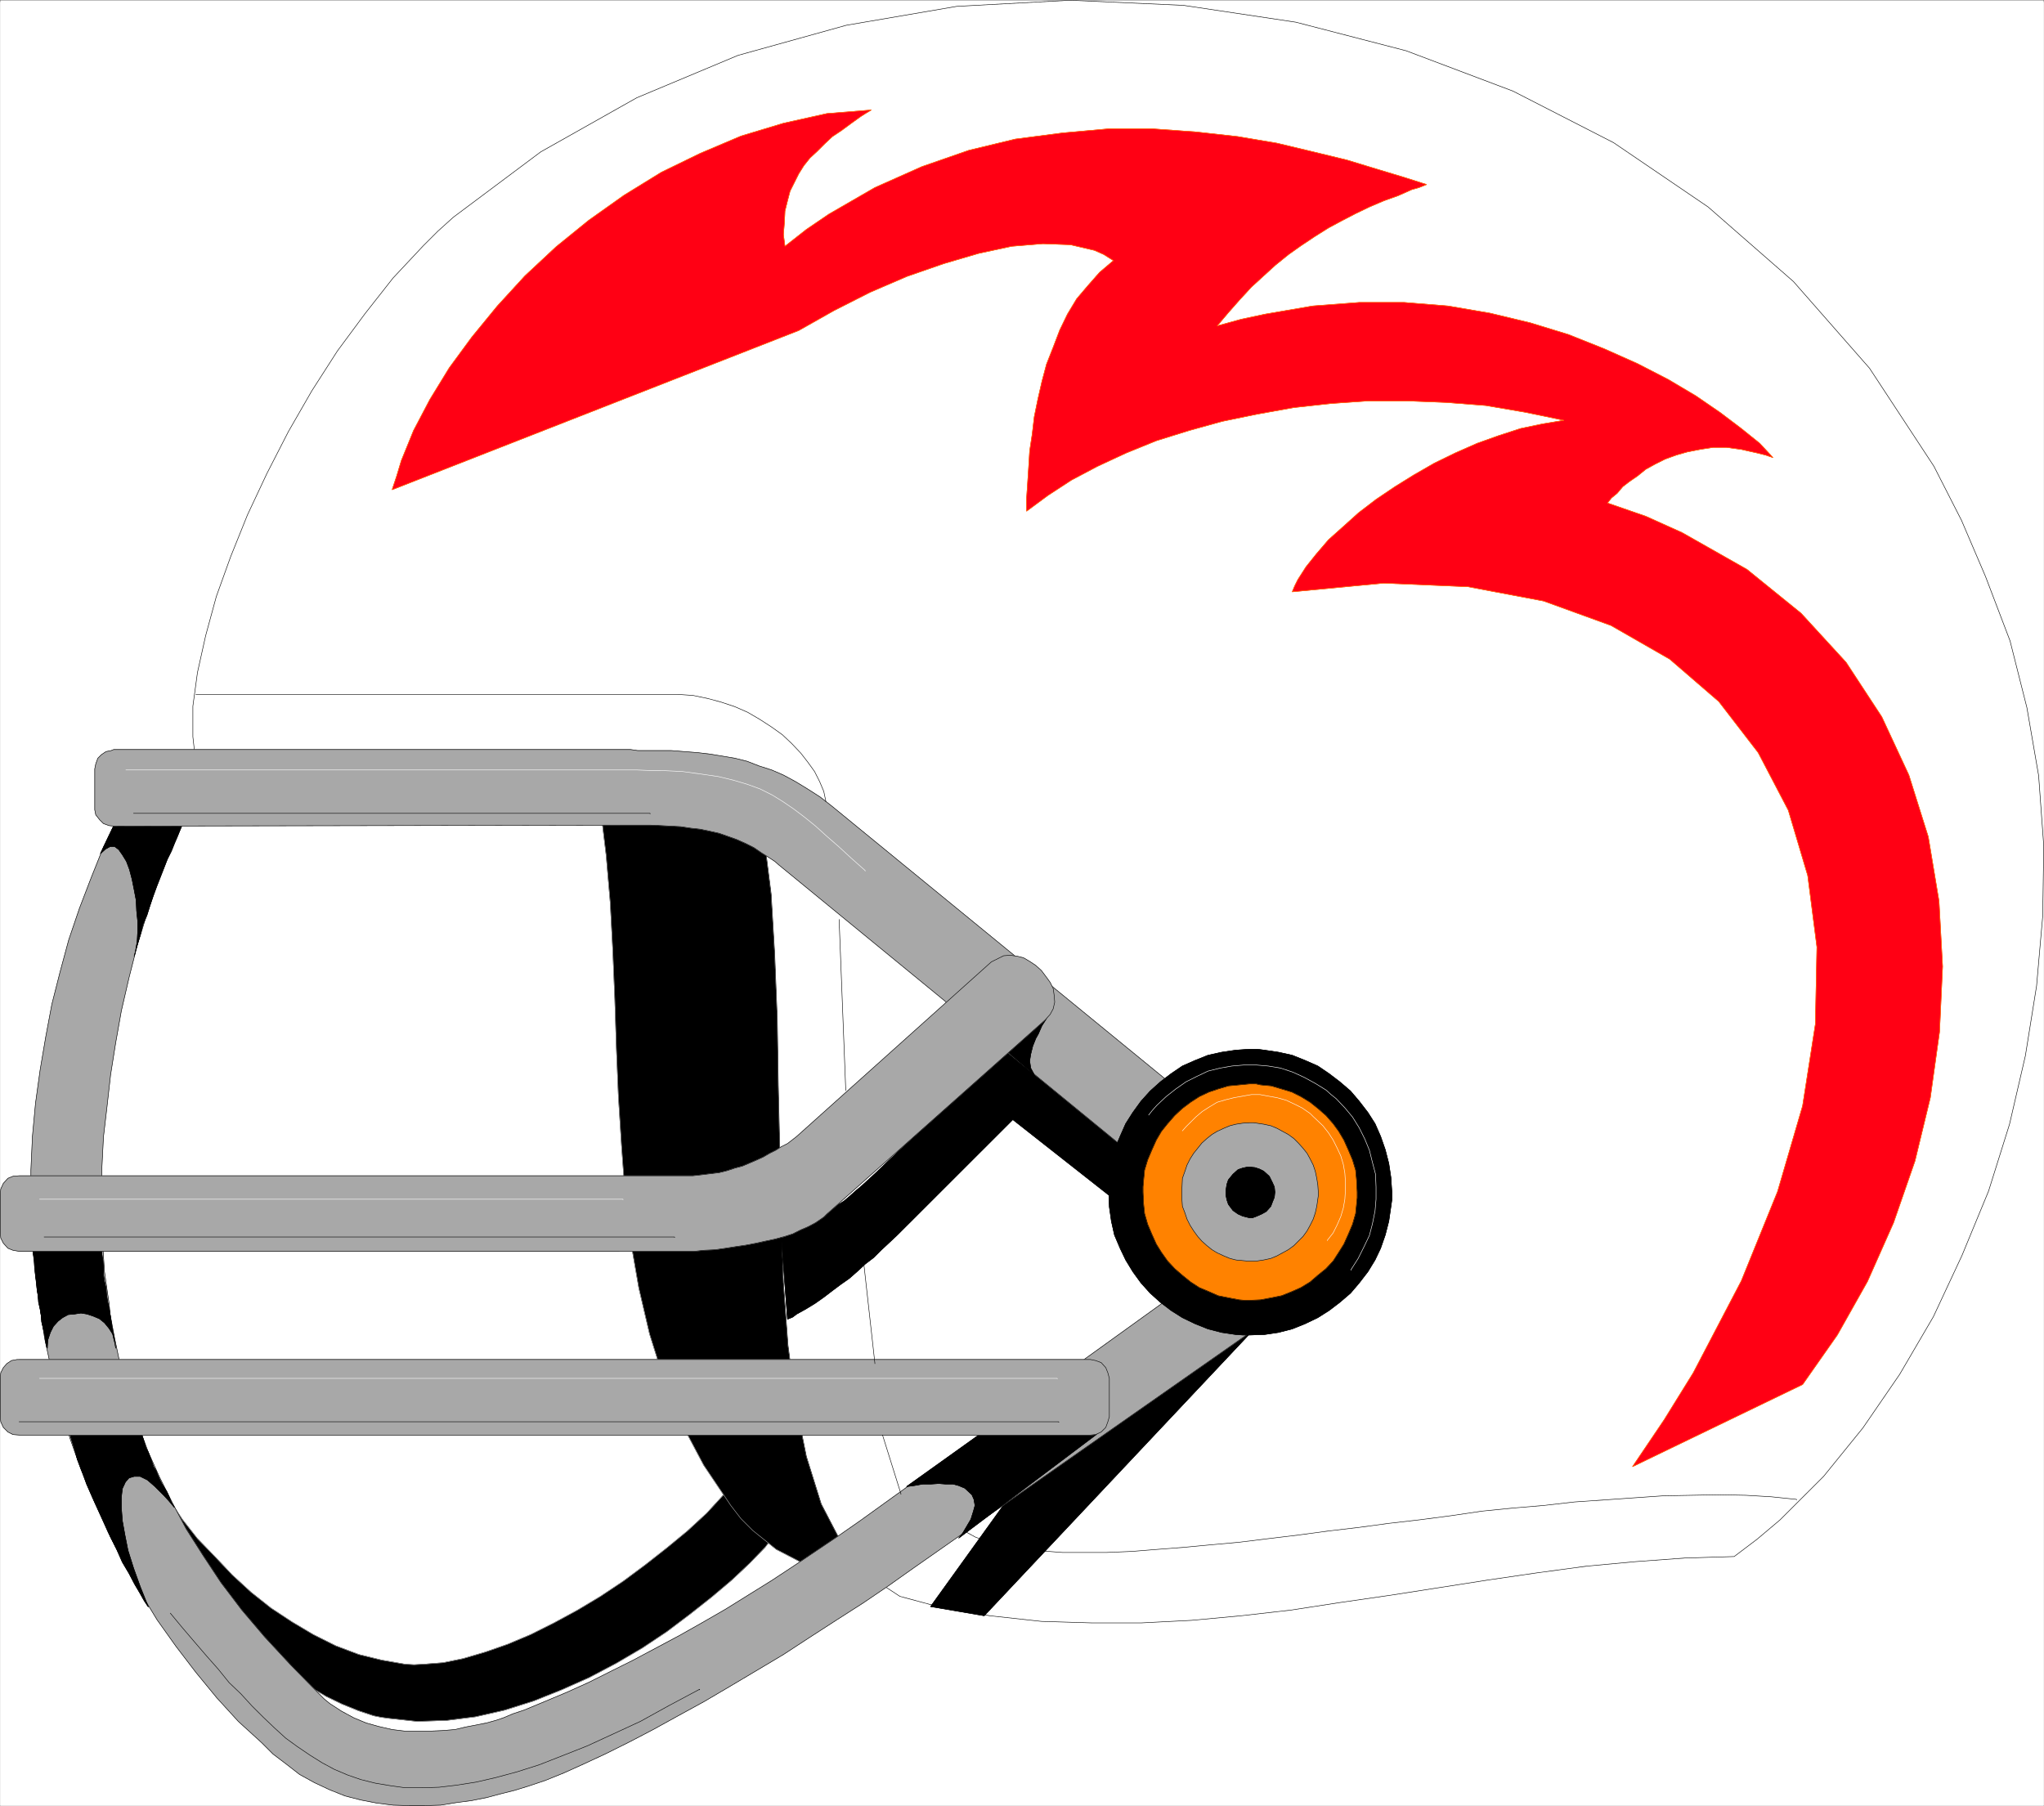 <svg width="3997.853" height="3532.243" viewBox="0 0 2998.39 2649.183" xmlns="http://www.w3.org/2000/svg"><rect x="0" y="0" width="2998.39" height="2649.183" fill="#333333" stroke="none"/><defs><clipPath id="a"><path d="M0 0h2997.652v2645.836H0Zm0 0"/></clipPath></defs><path style="fill:#fff;fill-opacity:1;fill-rule:nonzero;stroke:none" d="M0 2645.836h2997.652V-2.61H0Zm0 0" transform="translate(.369 2.978)"/><g clip-path="url(#a)" transform="translate(.369 2.978)"><path style="fill:#fff;fill-opacity:1;fill-rule:evenodd;stroke:#fff;stroke-width:.16;stroke-linecap:square;stroke-linejoin:bevel;stroke-miterlimit:10;stroke-opacity:1" d="M0 .5h650.25V575H0Zm0 0" transform="matrix(4.61 0 0 -4.61 0 2648.14)"/></g><path style="fill:#000;fill-opacity:1;fill-rule:evenodd;stroke:#000;stroke-width:.16;stroke-linecap:square;stroke-linejoin:bevel;stroke-miterlimit:10;stroke-opacity:1" d="m41.45 121.18.98-2.76 1.3-2.92 2.6-5.85 3.41-5.85 4.07-6.01 4.22-6.33 4.72-6.01 5.53-5.69 5.52-5.84 6.02-5.53 6.34-5.03 6.66-4.39 6.83-4.06 7.15-3.57 7.32-2.76 7.31-1.79 7.48-1.3 2.77-.16 2.92.16 6.34.49 6.34 1.3 7.15 2.11 6.99 2.44 7.32 3.08 7.48 3.74 7.48 4.06 7.31 4.38 7.32 4.88 6.99 5.19 6.82 5.36 6.51 5.36 6.17 5.69 5.37 5.85 5.2 5.84 12.19-17.38-2.11-2.43-2.11-2.76-4.88-5.04-5.69-5.36-6.34-5.36-6.99-5.52-7.32-5.52-7.8-5.2-8.29-4.87-8.62-4.55-8.77-3.9-8.94-3.57-9.27-2.93-9.27-2.11-9.1-1.14-9.43-.32-8.94.97-2.44.33-2.44.49-4.87 1.62-5.21 2.11-5.04 2.44-5.2 3.08-5.04 3.41-5.2 3.74-5.04 4.06-4.71 4.22-4.88 4.55-4.23 4.55-3.9 4.87-3.9 4.71-3.25 4.71-2.6 4.88-2.28 4.54zm0 0" transform="matrix(4.61 0 0 -4.61 .369 2651.118)"/><path style="fill:none;stroke:#a8a8a8;stroke-width:.16;stroke-linecap:square;stroke-linejoin:bevel;stroke-miterlimit:10;stroke-opacity:1" d="m41.45 121.18.98-2.76 1.3-2.92 2.6-5.85 3.41-5.85 4.07-6.01 4.22-6.33 4.72-6.01 5.53-5.69 5.52-5.84 6.02-5.53 6.34-5.03 6.66-4.39 6.83-4.06 7.15-3.57 7.32-2.76 7.31-1.79 7.48-1.3 2.77-.16 2.92.16 6.34.49 6.34 1.3 7.15 2.11 6.99 2.44 7.32 3.08 7.48 3.74 7.48 4.06 7.31 4.38 7.32 4.88 6.99 5.19 6.82 5.36 6.51 5.36 6.17 5.69 5.37 5.85 5.2 5.84 12.19-17.38-2.11-2.43-2.11-2.76-4.88-5.04-5.69-5.36-6.34-5.36-6.99-5.52-7.32-5.52-7.8-5.2-8.29-4.87-8.62-4.55-8.77-3.9-8.94-3.57-9.27-2.93-9.27-2.11-9.1-1.14-9.43-.32-8.94.97-2.44.33-2.44.49-4.87 1.62-5.21 2.11-5.04 2.44-5.2 3.08-5.04 3.41-5.2 3.74-5.04 4.06-4.71 4.22-4.88 4.55-4.23 4.55-3.9 4.87-3.9 4.71-3.25 4.71-2.6 4.88-2.28 4.54zm0 0" transform="matrix(4.61 0 0 -4.61 .369 2651.118)"/><path style="fill:#000;fill-opacity:1;fill-rule:evenodd;stroke:#000;stroke-width:.16;stroke-linecap:square;stroke-linejoin:bevel;stroke-miterlimit:10;stroke-opacity:1" d="m316.83 342.41-128.26-10.07 1.14-7.31 1.3-7.31 1.79-14.78 1.3-15.11.81-15.27.65-15.59.49-15.27.65-15.59.98-15.43 1.13-15.43 1.79-15.11 2.6-14.94 3.42-14.62 4.55-14.46 5.53-13.8 7.15-13.48 8.61-12.83 3.26-4.23 3.73-3.73 7.48-6.01 8.46-4.39 8.77-3.25 9.43-1.78 9.76-.65 9.91.16 10.57.81 10.73 1.46 11.05 1.79 11.06 1.95 11.38 1.79 11.21 1.78 11.38 1.3 11.22.98h11.22zm0 0" transform="matrix(4.61 0 0 -4.61 .369 2651.118)"/><path style="fill:none;stroke:#a8a8a8;stroke-width:.16;stroke-linecap:square;stroke-linejoin:bevel;stroke-miterlimit:10;stroke-opacity:1" d="m316.83 342.41-128.26-10.07 1.14-7.31 1.3-7.31 1.79-14.78 1.3-15.11.81-15.27.65-15.59.49-15.27.65-15.59.98-15.43 1.13-15.43 1.79-15.11 2.6-14.94 3.42-14.62 4.55-14.46 5.53-13.8 7.15-13.48 8.61-12.83 3.26-4.23 3.73-3.73 7.48-6.01 8.46-4.39 8.77-3.25 9.43-1.78 9.76-.65 9.91.16 10.57.81 10.73 1.46 11.05 1.79 11.06 1.95 11.38 1.79 11.21 1.78 11.38 1.3 11.22.98h11.22zm0 0" transform="matrix(4.61 0 0 -4.61 .369 2651.118)"/><path style="fill:#fff;fill-opacity:1;fill-rule:evenodd;stroke:#fff;stroke-width:.16;stroke-linecap:square;stroke-linejoin:bevel;stroke-miterlimit:10;stroke-opacity:1" d="M65.02 325.03h174.92l1.79-7.8 1.3-8.61 2.28-18.03 1.13-19.16.82-20.63.32-20.96.49-21.27.49-21.12.65-20.63 1.46-19.81 2.44-18.52 3.41-16.89 4.72-15.11 6.5-12.5 8.13-10.07 10.4-6.83 12.68-3.41 7.97-1.46 7.96-1.3 16.42-1.79 15.93-.48h15.93l15.94.81 15.76 1.46 15.77 1.79 15.77 2.43 15.77 2.28 15.61 2.43 15.6 2.44 15.61 2.28 15.6 2.11 15.77 1.46 15.61 1.14 15.77.48 7.31 5.53 7.32 6.17 13.82 13.8 12.51 15.43 11.71 17.06 10.73 18.35 9.1 19.49 8.45 20.47 6.67 21.28 5.04 21.76 3.57 22.26 1.95 22.25.33 22.25-1.63 22.41-3.73 21.61-5.37 21.28-7.8 20.46-7.64 17.87-8.78 17.21-20.48 31.19-24.23 27.61-27.14 23.72-30.08 20.46-32.02 16.41-33.98 12.83-35.11 9.1-35.77 5.36-36.08 1.62-36.09-1.95-35.12-6.01-34.46-9.58-32.19-13.48-30.56-17.22-27.8-20.79-4.87-4.39-4.72-4.71-9.59-10.23-8.94-11.37-8.78-11.86-8.13-12.67-7.47-12.99-6.83-13.32-6.18-13.16-5.36-13.31-4.56-12.67-3.41-12.51-2.6-11.7-1.46-10.72v-9.74l.97-8.61zm0 0" transform="matrix(4.61 0 0 -4.61 .369 2651.118)"/><path style="fill:none;stroke:#000;stroke-width:.16;stroke-linecap:square;stroke-linejoin:bevel;stroke-miterlimit:10;stroke-opacity:1" d="M65.02 325.03h174.92l1.79-7.8 1.3-8.61 2.28-18.03 1.13-19.16.82-20.63.32-20.96.49-21.27.49-21.12.65-20.63 1.46-19.81 2.44-18.52 3.41-16.89 4.72-15.11 6.5-12.5 8.13-10.07 10.4-6.83 12.68-3.41 7.97-1.46 7.96-1.3 16.42-1.79 15.93-.48h15.93l15.94.81 15.76 1.46 15.77 1.79 15.77 2.43 15.77 2.28 15.61 2.43 15.6 2.44 15.61 2.28 15.6 2.11 15.77 1.46 15.61 1.14 15.77.48 7.31 5.53 7.32 6.17 13.82 13.8 12.51 15.43 11.71 17.06 10.73 18.35 9.1 19.49 8.45 20.47 6.67 21.28 5.04 21.76 3.57 22.26 1.95 22.25.33 22.25-1.63 22.41-3.73 21.61-5.37 21.28-7.8 20.46-7.64 17.87-8.78 17.21-20.48 31.19-24.23 27.61-27.14 23.72-30.08 20.46-32.02 16.41-33.98 12.83-35.11 9.1-35.77 5.36-36.08 1.62-36.09-1.95-35.12-6.01-34.46-9.58-32.19-13.48-30.56-17.22-27.8-20.79-4.87-4.39-4.72-4.71-9.59-10.23-8.94-11.37-8.78-11.86-8.13-12.67-7.47-12.99-6.83-13.32-6.18-13.16-5.36-13.31-4.56-12.67-3.41-12.51-2.6-11.7-1.46-10.72v-9.74l.97-8.61zm0 0" transform="matrix(4.61 0 0 -4.61 .369 2651.118)"/><path style="fill:#ff0014;fill-opacity:1;fill-rule:evenodd;stroke:#ff0014;stroke-width:.16;stroke-linecap:square;stroke-linejoin:bevel;stroke-miterlimit:10;stroke-opacity:1" d="m124.69 419.23 1.46 4.39 1.46 4.87 3.9 9.58 5.21 9.91 6.17 10.07 7.16 9.75 8.12 9.91 8.78 9.58 9.92 9.26 10.4 8.44 11.22 7.96 11.87 7.31 12.35 6.01 13.01 5.52 13.49 4.07 13.82 3.08 14.14 1.14-1.63-.98-1.78-1.13-2.93-2.11-3.09-2.28-2.93-1.95-2.43-2.27-2.44-2.44-2.28-2.11-1.95-2.44-1.62-2.59-1.47-2.93-1.3-2.6-.81-3.08-.81-3.25-.17-3.58-.32-3.89.49-3.74 6.82 5.36 7.16 4.87 14.63 8.45 14.95 6.66 14.96 5.2 14.79 3.57 14.96 1.95 14.47 1.3h14.46l13.66-.98 13.17-1.46 12.51-2.11 11.55-2.76 10.72-2.6 9.6-2.92 8.61-2.6 7.15-2.28-2.43-.97-2.28-.65-4.39-1.95-4.55-1.62-4.55-1.95-4.39-2.11-4.39-2.28-4.23-2.27-4.39-2.76-4.39-2.93-3.9-2.76-4.22-3.41-3.74-3.41-3.9-3.57-3.74-4.06-3.58-4.06-3.58-4.23 7.64 2.11 7.64 1.63 15.12 2.6 14.8 1.13h14.3l13.98-1.13 13.33-2.28 12.84-3.08 12.2-3.74 11.38-4.55 10.56-4.71 9.76-5.03 8.77-5.2 7.81-5.36 6.66-5.04 5.86-4.71 4.22-4.54-2.44.81-2.6.65-5.04 1.13-4.71.65h-4.23l-4.22-.65-4.07-.81-3.41-.97-3.58-1.3-3.25-1.63-2.93-1.62-2.6-2.11-2.6-1.79-2.11-1.62-1.79-2.11-1.79-1.47-1.3-1.62 12.19-4.22 11.55-5.2 20.64-11.7 17.23-13.96 14.31-15.6 11.38-17.38 8.61-18.51 6.18-19.66 3.41-20.46 1.14-20.79-.97-20.79-2.93-20.96-4.88-20.14-6.82-19.65-8.29-18.68-9.6-17.05-11.05-15.76-54.13-26.15 10.08 14.94 9.26 14.95 15.28 29.23 11.54 28.43 7.97 27.28 4.06 25.99.49 24.53-2.92 22.74-6.18 20.79-9.59 18.35-12.52 16.25-15.61 13.48-18.69 10.72-21.46 7.79-24.06 4.55-26.82 1.14-29.1-2.76.81 1.95.98 1.95 2.6 4.06 3.25 4.06 3.9 4.55 4.72 4.22 4.87 4.38 5.53 4.23 6.02 4.06 6.01 3.73 6.5 3.74 6.67 3.25 6.99 3.08 6.83 2.44 6.99 2.27 6.99 1.47 6.82 1.13-6.17 1.3-6.34 1.3-12.36 2.11-12.52.98-12.51.49h-12.36l-11.86-.82-11.87-1.3-11.71-2.11-11.05-2.27-10.57-2.93-10.4-3.24-9.59-3.9-9.11-4.23-8.29-4.38-7.47-4.87-6.83-5.04v4.22l.32 4.71.33 5.04.32 5.2.82 5.36.65 5.52 1.13 5.52 1.3 5.69 1.47 5.52 2.11 5.36 2.11 5.52 2.44 5.04 2.93 4.87 3.58 4.22 3.73 4.23 4.39 3.73-3.09 1.95-2.92 1.3-7.64 1.79-8.78.32-9.92-.81-10.56-2.27-11.06-3.25-11.7-4.06-11.71-5.04-11.54-5.85-11.21-6.33zm0 0" transform="matrix(4.61 0 0 -4.61 .369 2651.118)"/><path style="fill:none;stroke:#ff8200;stroke-width:.16;stroke-linecap:square;stroke-linejoin:bevel;stroke-miterlimit:10;stroke-opacity:1" d="m124.69 419.23 1.46 4.39 1.46 4.87 3.9 9.58 5.21 9.91 6.17 10.07 7.16 9.75 8.12 9.91 8.78 9.58 9.92 9.26 10.4 8.44 11.22 7.96 11.87 7.31 12.35 6.01 13.01 5.52 13.49 4.07 13.82 3.08 14.14 1.14-1.63-.98-1.78-1.13-2.93-2.11-3.09-2.28-2.93-1.95-2.43-2.27-2.44-2.44-2.28-2.11-1.95-2.44-1.62-2.59-1.47-2.93-1.3-2.6-.81-3.08-.81-3.25-.17-3.58-.32-3.89.49-3.74 6.82 5.36 7.16 4.87 14.63 8.45 14.95 6.66 14.96 5.2 14.79 3.57 14.96 1.95 14.47 1.3h14.46l13.66-.98 13.17-1.46 12.51-2.11 11.55-2.76 10.72-2.6 9.6-2.92 8.61-2.6 7.15-2.28-2.43-.97-2.28-.65-4.39-1.95-4.55-1.62-4.55-1.95-4.39-2.11-4.39-2.28-4.23-2.27-4.39-2.76-4.39-2.93-3.9-2.76-4.22-3.41-3.74-3.41-3.9-3.57-3.74-4.06-3.58-4.06-3.58-4.23 7.64 2.11 7.64 1.63 15.12 2.6 14.8 1.13h14.3l13.98-1.13 13.33-2.28 12.84-3.08 12.2-3.74 11.38-4.55 10.56-4.71 9.76-5.03 8.77-5.2 7.81-5.36 6.66-5.04 5.86-4.71 4.22-4.54-2.44.81-2.6.65-5.04 1.13-4.71.65h-4.23l-4.22-.65-4.07-.81-3.41-.97-3.58-1.3-3.25-1.63-2.93-1.62-2.6-2.11-2.6-1.79-2.11-1.62-1.79-2.11-1.79-1.47-1.3-1.62 12.19-4.22 11.55-5.2 20.64-11.7 17.23-13.96 14.31-15.6 11.38-17.38 8.61-18.51 6.18-19.66 3.41-20.46 1.14-20.79-.97-20.79-2.93-20.96-4.88-20.14-6.82-19.65-8.29-18.68-9.6-17.05-11.05-15.76-54.13-26.15 10.08 14.94 9.26 14.95 15.28 29.23 11.54 28.43 7.97 27.28 4.06 25.99.49 24.53-2.92 22.74-6.18 20.79-9.59 18.35-12.52 16.25-15.61 13.48-18.69 10.72-21.46 7.79-24.06 4.55-26.82 1.14-29.1-2.76.81 1.95.98 1.95 2.6 4.06 3.25 4.06 3.9 4.55 4.72 4.22 4.87 4.38 5.53 4.23 6.02 4.06 6.01 3.73 6.5 3.74 6.67 3.25 6.99 3.08 6.83 2.44 6.99 2.27 6.99 1.47 6.82 1.13-6.17 1.3-6.34 1.3-12.36 2.11-12.52.98-12.51.49h-12.36l-11.86-.82-11.87-1.3-11.71-2.11-11.05-2.27-10.57-2.93-10.4-3.24-9.59-3.9-9.11-4.23-8.29-4.38-7.47-4.87-6.83-5.04v4.22l.32 4.71.33 5.04.32 5.2.82 5.36.65 5.52 1.13 5.52 1.3 5.69 1.47 5.52 2.11 5.36 2.11 5.52 2.44 5.04 2.93 4.87 3.58 4.22 3.73 4.23 4.39 3.73-3.09 1.95-2.92 1.3-7.64 1.79-8.78.32-9.92-.81-10.56-2.27-11.06-3.25-11.7-4.06-11.71-5.04-11.54-5.85-11.21-6.33zm0 0" transform="matrix(4.61 0 0 -4.61 .369 2651.118)"/><path style="fill:#000;fill-opacity:1;fill-rule:evenodd;stroke:#000;stroke-width:.16;stroke-linecap:square;stroke-linejoin:bevel;stroke-miterlimit:10;stroke-opacity:1" d="M398.12 151.23 313.1 60.92l-17.07 2.92 23.73 32.98zm0 0" transform="matrix(4.61 0 0 -4.61 .369 2651.118)"/><path style="fill:none;stroke:#000;stroke-width:.16;stroke-linecap:square;stroke-linejoin:bevel;stroke-miterlimit:10;stroke-opacity:1" d="M398.12 151.23 313.1 60.92l-17.07 2.92 23.73 32.98zm0 0" transform="matrix(4.61 0 0 -4.61 .369 2651.118)"/><path style="fill:#000;fill-opacity:1;fill-rule:evenodd;stroke:#000;stroke-width:.16;stroke-linecap:square;stroke-linejoin:bevel;stroke-miterlimit:10;stroke-opacity:1" d="m356.34 211-36.74 29.89-37.72-35.9-.97-.97-2.93-2.76-1.95-1.79-1.95-1.79-1.95-1.62-1.79-1.62-1.95-1.63-2.11-1.3-1.79-1.62-2.11-1.46-2.12-1.3-2.11-1.47-2.28-1.13-2.27-1.3-2.44-1.14-2.6-.97 1.95-25.83 1.62.65 1.3.98 2.93 1.62 2.93 1.79 2.76 1.95 2.76 2.11 2.61 1.95 2.76 1.94 2.6 2.28 2.44 2.27 2.76 2.11 2.44 2.44 2.44 2.27 2.6 2.44 2.44 2.44 2.44 2.43 2.6 2.6 29.26 29.24 30.56-24.04zm0 0" transform="matrix(4.61 0 0 -4.61 .369 2651.118)"/><path style="fill:none;stroke:#000;stroke-width:.16;stroke-linecap:square;stroke-linejoin:bevel;stroke-miterlimit:10;stroke-opacity:1" d="m356.34 211-36.74 29.89-37.72-35.9-.97-.97-2.93-2.76-1.95-1.79-1.95-1.79-1.95-1.62-1.79-1.62-1.95-1.63-2.11-1.3-1.79-1.62-2.11-1.46-2.12-1.3-2.11-1.47-2.28-1.13-2.27-1.3-2.44-1.14-2.6-.97 1.95-25.83 1.62.65 1.3.98 2.93 1.62 2.93 1.79 2.76 1.95 2.76 2.11 2.61 1.95 2.76 1.94 2.6 2.28 2.44 2.27 2.76 2.11 2.44 2.44 2.44 2.27 2.6 2.44 2.44 2.44 2.44 2.43 2.6 2.6 29.26 29.24 30.56-24.04zm0 0" transform="matrix(4.61 0 0 -4.61 .369 2651.118)"/><path style="fill:#a8a8a8;fill-opacity:1;fill-rule:evenodd;stroke:#a8a8a8;stroke-width:.16;stroke-linecap:square;stroke-linejoin:bevel;stroke-miterlimit:10;stroke-opacity:1" d="m42.1 324.21 16.1-11.04-2.12-4.55-2.11-4.71-3.9-9.58-3.41-10.07-3.09-10.07-2.6-10.24-2.44-10.55-1.79-10.07-1.63-10.24-1.13-10.07-1.14-9.74-.49-9.59-.16-8.93v-8.77l.49-8.12.48-7.47.98-6.83.49-3.24.32-3.41 1.3-6.99 1.46-6.98 1.79-7.31 2.28-7.31 2.44-7.64 2.92-7.79 3.58-7.96 4.06-8.12 4.39-8.29 5.37-8.44 5.69-8.61 6.66-8.77 7.32-8.61 8.29-8.93 8.94-9.1 1.62-1.62 1.79-1.47 3.74-2.43 3.9-2.11 3.9-1.63 4.07-1.14 4.23-.97 4.06-.49h8.13l3.9.17 3.9.32 3.41.81 3.42.65 3.25.65 2.93.81 2.43.82 3.09 1.3 3.42 1.13 6.66 2.76 6.99 2.93 6.83 3.08 7.15 3.58 7.15 3.57 7.32 3.9 7.32 3.9 7.47 4.22 7.32 4.22 7.31 4.55 7.32 4.55 7.15 4.71 6.99 4.71 6.99 4.71 6.99 4.87 113.47 81.7 35.93-4.06L290.5 76.03l-3.9-2.76-3.9-2.77-8.13-5.52-8.62-5.52-8.29-5.36-8.45-5.52-8.45-5.04-8.46-5.03-8.29-4.88-8.29-4.54-7.97-4.39-7.47-3.9-7.48-3.73-6.99-3.25-6.5-2.93-6.02-2.43-5.36-1.79-2.12-.65-2.11-.65-4.55-1.14-4.23-1.13-4.87-.98-4.88-.65-5.04-.81-5.04-.16h-5.04l-5.04.16-5.2.65-5.04.98-5.04 1.29-4.88 1.95-4.87 2.28-4.72 2.6-4.39 3.41-4.06 3.08-3.58 3.58-7.48 6.82-6.82 7.47-6.67 8.12-6.34 8.29-6.01 8.44-5.53 9.1-5.2 9.26-4.88 9.58-4.39 9.74-4.23 10.24-3.57 10.07-2.77 10.56-2.92 10.39-2.28 10.56-1.62 10.72-.82 5.2-.65 5.36-.97 10.72-.33 10.72v10.88l.49 10.72.98 10.56 1.46 10.55 1.79 10.56 1.95 10.4 2.6 10.23 2.76 10.23 3.42 10.07 3.74 9.75 3.9 9.75 4.55 9.42zm0 0" transform="matrix(4.61 0 0 -4.61 .369 2651.118)"/><path style="fill:none;stroke:#000;stroke-width:.16;stroke-linecap:square;stroke-linejoin:bevel;stroke-miterlimit:10;stroke-opacity:1" d="m42.1 324.21 16.1-11.04-2.12-4.55-2.11-4.71-3.9-9.58-3.41-10.07-3.09-10.07-2.6-10.24-2.44-10.55-1.79-10.07-1.63-10.24-1.13-10.07-1.14-9.74-.49-9.59-.16-8.93v-8.77l.49-8.12.48-7.47.98-6.83.49-3.24.32-3.41 1.3-6.99 1.46-6.98 1.79-7.31 2.28-7.31 2.44-7.64 2.92-7.79 3.58-7.96 4.06-8.12 4.39-8.29 5.37-8.44 5.69-8.61 6.66-8.77 7.32-8.61 8.29-8.93 8.94-9.1 1.62-1.62 1.79-1.47 3.74-2.43 3.9-2.11 3.9-1.63 4.07-1.14 4.23-.97 4.06-.49h8.13l3.9.17 3.9.32 3.41.81 3.42.65 3.25.65 2.93.81 2.43.82 3.09 1.3 3.42 1.13 6.66 2.76 6.99 2.93 6.83 3.08 7.15 3.58 7.15 3.57 7.32 3.9 7.32 3.9 7.47 4.22 7.32 4.22 7.31 4.55 7.32 4.55 7.15 4.71 6.99 4.71 6.99 4.71 6.99 4.87 113.47 81.7 35.93-4.06L290.5 76.03l-3.9-2.76-3.9-2.77-8.13-5.52-8.62-5.52-8.29-5.36-8.45-5.52-8.45-5.04-8.46-5.03-8.29-4.88-8.29-4.54-7.97-4.39-7.47-3.9-7.48-3.73-6.99-3.25-6.5-2.93-6.02-2.43-5.36-1.79-2.12-.65-2.11-.65-4.55-1.14-4.23-1.13-4.87-.98-4.88-.65-5.04-.81-5.04-.16h-5.04l-5.04.16-5.2.65-5.04.98-5.04 1.29-4.88 1.95-4.87 2.28-4.72 2.6-4.39 3.41-4.06 3.08-3.58 3.58-7.48 6.82-6.82 7.47-6.67 8.12-6.34 8.29-6.01 8.44-5.53 9.1-5.2 9.26-4.88 9.58-4.39 9.74-4.23 10.24-3.57 10.07-2.77 10.56-2.92 10.39-2.28 10.56-1.62 10.72-.82 5.2-.65 5.36-.97 10.72-.33 10.72v10.88l.49 10.72.98 10.56 1.46 10.55 1.79 10.56 1.95 10.4 2.6 10.23 2.76 10.23 3.42 10.07 3.74 9.75 3.9 9.75 4.55 9.42zm0 0" transform="matrix(4.61 0 0 -4.61 .369 2651.118)"/><path style="fill:#000;fill-opacity:1;fill-rule:evenodd;stroke:#000;stroke-width:.16;stroke-linecap:square;stroke-linejoin:bevel;stroke-miterlimit:10;stroke-opacity:1" d="m37.23 314.63 20.97-1.62-.49-.82-1.3-3.24-.98-2.28-.97-2.43-1.3-2.6-1.14-2.93-1.14-2.92-1.14-2.92-1.13-3.09-.98-2.92-.97-3.09-1.31-2.92-.65-2.77-.81-2.76-1.3-4.54.33.97.65 3.74.16 3.08v3.41l-.33 3.25-.16 3.41-.65 3.41-.65 3.25-.81 3.09-.98 2.6-1.3 2.11-1.14 1.62-1.3.98h-1.46l-1.46-.81-1.63-1.47zm0 0" transform="matrix(4.61 0 0 -4.61 .369 2651.118)"/><path style="fill:none;stroke:#000;stroke-width:.16;stroke-linecap:square;stroke-linejoin:bevel;stroke-miterlimit:10;stroke-opacity:1" d="m37.23 314.63 20.97-1.62-.49-.82-1.3-3.24-.98-2.28-.97-2.43-1.3-2.6-1.14-2.93-1.14-2.92-1.14-2.92-1.13-3.09-.98-2.92-.97-3.09-1.31-2.92-.65-2.77-.81-2.76-1.3-4.54.33.97.65 3.74.16 3.08v3.41l-.33 3.25-.16 3.41-.65 3.41-.65 3.25-.81 3.09-.98 2.6-1.3 2.11-1.14 1.62-1.3.98h-1.46l-1.46-.81-1.63-1.47zm0 0" transform="matrix(4.61 0 0 -4.61 .369 2651.118)"/><path style="fill:#000;fill-opacity:1;fill-rule:evenodd;stroke:#000;stroke-width:.16;stroke-linecap:square;stroke-linejoin:bevel;stroke-miterlimit:10;stroke-opacity:1" d="M10.08 180.14h22.11v-.97l.16-3.25.33-2.11.16-2.11v-2.28l.32-2.11.49-2.11.16-1.95.33-2.27.49-2.12.32-1.94.33-2.28.32-2.11.49-2.27.32-2.12.33-2.11-.16 1.14-.82 3.41-1.13 1.79-1.47 1.78-1.62 1.3-1.95.82-1.95.65-1.96.32-2.11-.32-1.95-.17-1.79-.97-1.46-1.14-1.46-1.62-.98-1.95-.81-2.44-.16-2.6-.33.98-.49 3.25-.48 2.11-.49 2.11-.17 2.11-.32 1.95-.49 2.11-.16 2.11-.33 2.11-.16 2.12-.32 2.27-.17 2.11-.16 2.27-.32 2.12-.33 2.11zm0 0" transform="matrix(4.61 0 0 -4.61 .369 2651.118)"/><path style="fill:none;stroke:#000;stroke-width:.16;stroke-linecap:square;stroke-linejoin:bevel;stroke-miterlimit:10;stroke-opacity:1" d="M10.08 180.14h22.11v-.97l.16-3.25.33-2.11.16-2.11v-2.28l.32-2.11.49-2.11.16-1.95.33-2.27.49-2.12.32-1.94.33-2.28.32-2.11.49-2.27.32-2.12.33-2.11-.16 1.14-.82 3.41-1.13 1.79-1.47 1.78-1.62 1.3-1.95.82-1.95.65-1.96.32-2.11-.32-1.95-.17-1.79-.97-1.46-1.14-1.46-1.62-.98-1.95-.81-2.44-.16-2.6-.33.98-.49 3.25-.48 2.11-.49 2.11-.17 2.11-.32 1.95-.49 2.11-.16 2.11-.33 2.11-.16 2.12-.32 2.27-.17 2.11-.16 2.27-.32 2.12-.33 2.11zm0 0" transform="matrix(4.61 0 0 -4.61 .369 2651.118)"/><path style="fill:#000;fill-opacity:1;fill-rule:evenodd;stroke:#000;stroke-width:.16;stroke-linecap:square;stroke-linejoin:bevel;stroke-miterlimit:10;stroke-opacity:1" d="m316.35 121.99 34.78-1.62-46.16-34.76 1.3 1.62.97 1.63 1.63 2.76.81 2.6.49 1.79-.33 1.94-.65 1.47-2.27 2.11-1.95.81-1.79.49h-2.44l-2.11.16-2.44-.16h-2.6l-2.77-.49-2.43-.32zm0 0" transform="matrix(4.61 0 0 -4.61 .369 2651.118)"/><path style="fill:none;stroke:#000;stroke-width:.16;stroke-linecap:square;stroke-linejoin:bevel;stroke-miterlimit:10;stroke-opacity:1" d="m316.35 121.99 34.78-1.62-46.16-34.76 1.3 1.62.97 1.63 1.63 2.76.81 2.6.49 1.79-.33 1.94-.65 1.47-2.27 2.11-1.95.81-1.79.49h-2.44l-2.11.16-2.44-.16h-2.6l-2.77-.49-2.43-.32zm0 0" transform="matrix(4.61 0 0 -4.61 .369 2651.118)"/><path style="fill:#000;fill-opacity:1;fill-rule:evenodd;stroke:#000;stroke-width:.16;stroke-linecap:square;stroke-linejoin:bevel;stroke-miterlimit:10;stroke-opacity:1" d="M21.78 120.21h22.76l.33-1.14.97-2.92.49-1.79.81-1.46.65-1.79.49-1.3.49-1.46.81-1.3.49-1.3.65-1.46.65-1.3.81-1.3.82-1.3.81-1.79.65-1.62.97-1.62-1.62 1.94-1.63 1.79-2.92 2.93-2.44 2.11-2.28 1.13h-1.95l-1.62-.48-1.14-1.3-.98-2.11-.32-2.77v-3.24l.32-4.23.82-4.55.97-4.87 1.79-5.68 2.11-5.85 2.6-6.5-1.3 1.95-1.46 2.6-1.63 2.76-1.78 3.41-2.12 3.58-1.79 4.06-1.95 3.89-1.95 4.39-1.95 4.22-1.95 4.23-1.79 4.06-1.46 4.06-1.46 3.73-.98 3.58-.97 3.08zm0 0" transform="matrix(4.61 0 0 -4.61 .369 2651.118)"/><path style="fill:none;stroke:#000;stroke-width:.16;stroke-linecap:square;stroke-linejoin:bevel;stroke-miterlimit:10;stroke-opacity:1" d="M21.78 120.21h22.76l.33-1.14.97-2.92.49-1.79.81-1.46.65-1.79.49-1.3.49-1.46.81-1.3.49-1.3.65-1.46.65-1.3.81-1.3.82-1.3.81-1.79.65-1.62.97-1.62-1.62 1.94-1.63 1.79-2.92 2.93-2.44 2.11-2.28 1.13h-1.95l-1.62-.48-1.14-1.3-.98-2.11-.32-2.77v-3.24l.32-4.23.82-4.55.97-4.87 1.79-5.68 2.11-5.85 2.6-6.5-1.3 1.95-1.46 2.6-1.63 2.76-1.78 3.41-2.12 3.58-1.79 4.06-1.95 3.89-1.95 4.39-1.95 4.22-1.95 4.23-1.79 4.06-1.46 4.06-1.46 3.73-.98 3.58-.97 3.08zm0 0" transform="matrix(4.61 0 0 -4.61 .369 2651.118)"/><path style="fill:#a8a8a8;fill-opacity:1;fill-rule:evenodd;stroke:#a8a8a8;stroke-width:.16;stroke-linecap:square;stroke-linejoin:bevel;stroke-miterlimit:10;stroke-opacity:1" d="M36.09 336.56H200.6l2.28-.33h10.73l4.06-.32 4.23-.33 4.06-.48 3.9-.65 3.9-.65 3.91-.98 3.74-1.46 4.06-1.3 3.74-1.62 3.9-2.11 3.74-2.28 4.06-2.6 3.74-2.92 128.59-105.25-17.07-18.68-128.42 105.25-1.31 1.14-1.46.97-2.6 1.63-2.6 1.78-2.6 1.3-2.93 1.3-2.76.98-2.76.97-2.93.65-3.09.65-2.93.32-3.25.49-3.09.16-3.25.17-3.41.16h-7.15l-163.54-.33-1.46.17-1.79.65-1.14 1.13-1.3 1.63-.33 1.62v13l.33 1.62.65 1.79 1.14 1.13 1.46.98 1.63.32zm0 0" transform="matrix(4.61 0 0 -4.61 .369 2651.118)"/><path style="fill:none;stroke:#000;stroke-width:.16;stroke-linecap:square;stroke-linejoin:bevel;stroke-miterlimit:10;stroke-opacity:1" d="M36.09 336.56H200.6l2.28-.33h10.73l4.06-.32 4.23-.33 4.06-.48 3.9-.65 3.9-.65 3.91-.98 3.74-1.46 4.06-1.3 3.74-1.62 3.9-2.11 3.74-2.28 4.06-2.6 3.74-2.92 128.59-105.25-17.07-18.68-128.42 105.25-1.31 1.14-1.46.97-2.6 1.63-2.6 1.78-2.6 1.3-2.93 1.3-2.76.98-2.76.97-2.93.65-3.09.65-2.93.32-3.25.49-3.09.16-3.25.17-3.41.16h-7.15l-163.54-.33-1.46.17-1.79.65-1.14 1.13-1.3 1.63-.33 1.62v13l.33 1.62.65 1.79 1.14 1.13 1.46.98 1.63.32zm0 0" transform="matrix(4.61 0 0 -4.61 .369 2651.118)"/><path style="fill:#a8a8a8;fill-opacity:1;fill-rule:evenodd;stroke:#a8a8a8;stroke-width:.16;stroke-linecap:square;stroke-linejoin:bevel;stroke-miterlimit:10;stroke-opacity:1" d="M6.01 142.46h340.9l1.62-.33 1.79-.65 1.47-1.62.65-1.62.48-1.79v-12.18l-.48-1.63-.65-1.78-1.47-1.47-1.79-.81-1.62-.16H6.01l-1.95.16-1.62.81-1.46 1.47-.82 1.78-.16 1.63v12.18l.16 1.79.82 1.62 1.13 1.3 1.47.97 1.78.33zm0 0" transform="matrix(4.61 0 0 -4.61 .369 2651.118)"/><path style="fill:none;stroke:#000;stroke-width:.16;stroke-linecap:square;stroke-linejoin:bevel;stroke-miterlimit:10;stroke-opacity:1" d="M6.01 142.46h340.9l1.62-.33 1.79-.65 1.47-1.62.65-1.62.48-1.79v-12.18l-.48-1.63-.65-1.78-1.47-1.47-1.79-.81-1.62-.16H6.01l-1.95.16-1.62.81-1.46 1.47-.82 1.78-.16 1.63v12.18l.16 1.79.82 1.62 1.13 1.3 1.47.97 1.78.33zm0 0" transform="matrix(4.61 0 0 -4.61 .369 2651.118)"/><path style="fill:#000;fill-opacity:1;fill-rule:evenodd;stroke:#000;stroke-width:.16;stroke-linecap:square;stroke-linejoin:bevel;stroke-miterlimit:10;stroke-opacity:1" d="M397.63 241.21h2.27l2.44-.32 4.39-.65 4.39-.97 4.06-1.63 4.07-1.79 3.58-2.43 3.41-2.6 3.41-2.92 2.77-3.25 2.76-3.58 2.28-3.57 1.78-4.06 1.47-4.22 1.13-4.39.66-4.38.32-4.72v-2.43l-.32-2.28-.66-4.54-1.13-4.39-1.47-4.22-1.78-3.74-2.28-3.73-2.76-3.58-2.77-3.25-3.41-2.92-3.41-2.6-3.58-2.27-4.07-1.95-4.06-1.63-4.39-1.13-4.39-.65-4.71-.16h-2.28l-2.27.16-4.39.65-4.39 1.13-4.07 1.63-4.06 1.95-3.58 2.27-3.41 2.6-3.25 2.92-2.93 3.25-2.6 3.58-2.27 3.73-1.79 3.74-1.79 4.22-.98 4.39-.65 4.54-.16 4.71v2.44l.16 2.28.65 4.38.98 4.39 1.79 4.22 1.79 4.06 2.27 3.57 2.6 3.58 2.93 3.25 3.25 2.92 3.41 2.6 3.58 2.43 4.06 1.79 4.07 1.63 4.39.97 4.39.65zm0 0" transform="matrix(4.61 0 0 -4.61 .369 2651.118)"/><path style="fill:none;stroke:#000;stroke-width:.16;stroke-linecap:square;stroke-linejoin:bevel;stroke-miterlimit:10;stroke-opacity:1" d="M397.63 241.21h2.27l2.44-.32 4.39-.65 4.39-.97 4.06-1.63 4.07-1.79 3.58-2.43 3.41-2.6 3.41-2.92 2.77-3.25 2.76-3.58 2.28-3.57 1.78-4.06 1.47-4.22 1.13-4.39.66-4.38.32-4.72v-2.43l-.32-2.28-.66-4.54-1.13-4.39-1.47-4.22-1.78-3.74-2.28-3.73-2.76-3.58-2.77-3.25-3.41-2.92-3.41-2.6-3.58-2.27-4.07-1.95-4.06-1.63-4.39-1.13-4.39-.65-4.71-.16h-2.28l-2.27.16-4.39.65-4.39 1.13-4.07 1.63-4.06 1.95-3.58 2.27-3.41 2.6-3.25 2.92-2.93 3.25-2.6 3.58-2.27 3.73-1.79 3.74-1.79 4.22-.98 4.39-.65 4.54-.16 4.71v2.44l.16 2.28.65 4.38.98 4.39 1.79 4.22 1.79 4.06 2.27 3.57 2.6 3.58 2.93 3.25 3.25 2.92 3.41 2.6 3.58 2.43 4.06 1.79 4.07 1.63 4.39.97 4.39.65zm0 0" transform="matrix(4.61 0 0 -4.61 .369 2651.118)"/><path style="fill:#ff8200;fill-opacity:1;fill-rule:evenodd;stroke:#ff8200;stroke-width:.16;stroke-linecap:square;stroke-linejoin:bevel;stroke-miterlimit:10;stroke-opacity:1" d="M397.63 230.17h1.95l1.46-.33 3.42-.32 3.25-.97 3.25-.98 2.92-1.46 2.93-1.79 2.44-1.95 2.6-2.27 2.28-2.6 1.78-2.44 1.63-2.76 1.46-3.25 1.3-3.08.98-3.25.32-3.41.17-3.58v-1.78l-.17-1.79-.32-3.25-.98-3.41-1.3-3.08-1.46-3.25-1.63-2.6-1.78-2.76-2.28-2.44-2.6-2.11-2.44-2.11-2.93-1.79-2.92-1.3-3.25-1.3-3.25-.65-3.42-.65-3.41-.16H396l-1.79.16-3.41.65-3.25.65-2.93 1.3-3.09 1.3-2.76 1.79-2.6 2.11-2.44 2.11-2.27 2.44-1.96 2.76-1.62 2.6-1.46 3.25-1.3 3.08-.98 3.41-.33 3.25-.16 3.57v1.63l.16 1.95.33 3.41.98 3.25 1.3 3.08 1.46 3.25 1.62 2.76 1.96 2.44 2.27 2.6 2.44 2.27 2.6 1.95 2.76 1.79 3.09 1.46 2.93.98 3.25.97 3.41.32zm0 0" transform="matrix(4.61 0 0 -4.61 .369 2651.118)"/><path style="fill:none;stroke:#000;stroke-width:.16;stroke-linecap:square;stroke-linejoin:bevel;stroke-miterlimit:10;stroke-opacity:1" d="M397.63 230.17h1.95l1.46-.33 3.42-.32 3.25-.97 3.25-.98 2.92-1.46 2.93-1.79 2.44-1.95 2.6-2.27 2.28-2.6 1.78-2.44 1.63-2.76 1.46-3.25 1.3-3.08.98-3.25.32-3.41.17-3.58v-1.78l-.17-1.79-.32-3.25-.98-3.41-1.3-3.08-1.46-3.25-1.63-2.6-1.78-2.76-2.28-2.44-2.6-2.11-2.44-2.11-2.93-1.79-2.92-1.3-3.25-1.3-3.25-.65-3.42-.65-3.41-.16H396l-1.79.16-3.41.65-3.25.65-2.93 1.3-3.09 1.3-2.76 1.79-2.6 2.11-2.44 2.11-2.27 2.44-1.96 2.76-1.62 2.6-1.46 3.25-1.3 3.08-.98 3.41-.33 3.25-.16 3.57v1.63l.16 1.95.33 3.41.98 3.25 1.3 3.08 1.46 3.25 1.62 2.76 1.96 2.44 2.27 2.6 2.44 2.27 2.6 1.95 2.76 1.79 3.09 1.46 2.93.98 3.25.97 3.41.32zm0 0" transform="matrix(4.61 0 0 -4.61 .369 2651.118)"/><path style="fill:#a8a8a8;fill-opacity:1;fill-rule:evenodd;stroke:#a8a8a8;stroke-width:.16;stroke-linecap:square;stroke-linejoin:bevel;stroke-miterlimit:10;stroke-opacity:1" d="M397.63 217.82h1.14l3.25-.48 2.27-.49 1.95-.81 1.79-.98 1.79-.97 1.79-1.3 1.46-1.46 1.46-1.63 1.3-1.62.98-1.79.98-1.95.65-1.95.48-2.27.33-2.11.16-2.28v-1.13l-.49-3.41-.48-2.11-.65-1.95-.98-1.95-.98-1.79-1.3-1.79-2.92-2.92-1.79-1.3-1.79-.97-1.79-.98-1.95-.81-2.27-.49-2.12-.32h-3.25l-3.41.32-1.95.49-1.95.81-2.12.98-1.62.97-1.63 1.3-1.62 1.46-1.3 1.46-1.3 1.79-1.14 1.79-.98 1.95-.65 1.95-.81 2.11-.16 2.27v3.25l.16 3.41.81 2.27.65 1.95.98 1.95 1.14 1.79 1.3 1.62 1.3 1.63 1.62 1.46 1.63 1.3 1.62.97 2.12.98 1.95.81 1.95.49 2.11.32zm0 0" transform="matrix(4.61 0 0 -4.61 .369 2651.118)"/><path style="fill:none;stroke:#000;stroke-width:.16;stroke-linecap:square;stroke-linejoin:bevel;stroke-miterlimit:10;stroke-opacity:1" d="M397.63 217.82h1.14l3.25-.48 2.27-.49 1.95-.81 1.79-.98 1.79-.97 1.79-1.3 1.46-1.46 1.46-1.63 1.3-1.62.98-1.79.98-1.95.65-1.95.48-2.27.33-2.11.16-2.28v-1.13l-.49-3.41-.48-2.11-.65-1.95-.98-1.95-.98-1.79-1.3-1.79-2.92-2.92-1.79-1.3-1.79-.97-1.79-.98-1.95-.81-2.27-.49-2.12-.32h-3.25l-3.41.32-1.95.49-1.95.81-2.12.98-1.62.97-1.63 1.3-1.62 1.46-1.3 1.46-1.3 1.79-1.14 1.79-.98 1.95-.65 1.95-.81 2.11-.16 2.27v3.25l.16 3.41.81 2.27.65 1.95.98 1.95 1.14 1.79 1.3 1.62 1.3 1.63 1.62 1.46 1.63 1.3 1.62.97 2.12.98 1.95.81 1.95.49 2.11.32zm0 0" transform="matrix(4.61 0 0 -4.61 .369 2651.118)"/><path style="fill:#000;fill-opacity:1;fill-rule:evenodd;stroke:#000;stroke-width:.16;stroke-linecap:square;stroke-linejoin:bevel;stroke-miterlimit:10;stroke-opacity:1" d="m397.63 203.69 1.62-.16 1.47-.49 1.3-.65 1.79-1.62.97-1.95.65-1.46.16-1.63-.16-1.62-.65-1.62-.49-1.3-1.46-1.63-1.46-.81-1.47-.65-1.3-.49h-1.3l-1.95.49-1.46.65-1.63 1.14-1.46 1.95-.49 1.46-.32 1.62v1.14l.32 2.11.49 1.46 1.46 1.79 1.63 1.46 1.46.49 1.47.32zm0 0" transform="matrix(4.61 0 0 -4.61 .369 2651.118)"/><path style="fill:none;stroke:#000;stroke-width:.16;stroke-linecap:square;stroke-linejoin:bevel;stroke-miterlimit:10;stroke-opacity:1" d="m397.63 203.69 1.62-.16 1.47-.49 1.3-.65 1.79-1.62.97-1.95.65-1.46.16-1.63-.16-1.62-.65-1.62-.49-1.3-1.46-1.63-1.46-.81-1.47-.65-1.3-.49h-1.3l-1.95.49-1.46.65-1.63 1.14-1.46 1.95-.49 1.46-.32 1.62v1.14l.32 2.11.49 1.46 1.46 1.79 1.63 1.46 1.46.49 1.47.32zm0 0" transform="matrix(4.61 0 0 -4.61 .369 2651.118)"/><path style="fill:none;stroke:#fff;stroke-width:.16;stroke-linecap:square;stroke-linejoin:bevel;stroke-miterlimit:10;stroke-opacity:1" d="m365.44 220.26 1.14 1.46 1.46 1.63 2.93 2.76 3.09 2.44 3.25 2.27 3.57 1.79 3.42 1.62 3.9.97 3.74.65 3.9.33h3.74l3.9-.33 3.9-.65 3.9-1.29 3.58-1.63 3.58-1.95 3.41-2.11 1.63-1.46 1.62-1.3 2.76-2.92 2.44-2.93 2.12-3.41 1.78-3.57 1.47-3.58.97-3.89.98-3.74.16-4.06v-3.9l-.32-3.73-.82-4.07-.97-3.73-1.79-3.74-1.79-3.57-2.27-3.57v-.17" transform="matrix(4.61 0 0 -4.61 .369 2651.118)"/><path style="fill:none;stroke:#fff;stroke-width:.16;stroke-linecap:square;stroke-linejoin:bevel;stroke-miterlimit:10;stroke-opacity:1" d="m376.17 215.23 1.14 1.3 3.09 3.08 2.11 1.79 2.28 1.46 2.43 1.46 2.77.81 2.6.65 2.76.49 2.77.49h2.76l2.6-.49 2.76-.49 2.93-.81 2.44-1.14 2.6-1.29 2.6-1.79.98-.98 3.08-2.92 1.79-2.27 1.47-2.28 1.3-2.6 1.13-2.43.82-2.76.48-2.77.17-2.59v-2.93l-.17-2.76-.48-2.76-.82-2.76-1.13-2.6-1.3-2.6-1.79-2.27v-.17M39.99 330.06h162.73l3.73-.16h3.74l6.83-.33 6.02-.81 5.52-.81 4.72-1.14 4.39-1.3 4.06-1.46 3.9-1.95 3.42-2.11 3.57-2.44 3.42-2.59 3.41-2.77 3.58-3.24 3.74-3.25 4.06-3.74 4.39-3.9v-.16M12.52 136.45h323.82v-.16" transform="matrix(4.61 0 0 -4.61 .369 2651.118)"/><path style="fill:#000;fill-opacity:1;fill-rule:evenodd;stroke:#000;stroke-width:.16;stroke-linecap:square;stroke-linejoin:bevel;stroke-miterlimit:10;stroke-opacity:1" d="m320.25 240.73 13.49 11.69-.81-1.46-1.47-2.27-1.13-2.6-.82-1.46-.97-2.44-.65-2.6-.33-2.11.33-2.28 1.14-2.11zm0 0" transform="matrix(4.61 0 0 -4.61 .369 2651.118)"/><path style="fill:none;stroke:#000;stroke-width:.16;stroke-linecap:square;stroke-linejoin:bevel;stroke-miterlimit:10;stroke-opacity:1" d="m320.25 240.73 13.49 11.69-.81-1.46-1.47-2.27-1.13-2.6-.82-1.46-.97-2.44-.65-2.6-.33-2.11.33-2.28 1.14-2.11zm0 0" transform="matrix(4.61 0 0 -4.61 .369 2651.118)"/><path style="fill:#a8a8a8;fill-opacity:1;fill-rule:evenodd;stroke:#a8a8a8;stroke-width:.16;stroke-linecap:square;stroke-linejoin:bevel;stroke-miterlimit:10;stroke-opacity:1" d="M6.01 200.93h214.42l2.93.33 2.6.32 2.77.33 2.6.65 2.43.81 2.44.65 2.28.97 2.28.98 2.11.97 1.95 1.14 1.95.97 1.79 1.14 1.95.98 1.46 1.13 1.46 1.14 61.94 55.55.98.49 2.92 1.46 2.12.16 2.27-.32 1.95-.49 1.95-1.14 1.95-1.3 1.79-1.62 1.47-1.95 1.3-1.79.97-1.95.33-2.27.16-2.11-.49-2.11-.97-1.79-1.63-1.79-69.41-61.72-.98-.97-2.6-1.79-2.44-1.3-2.27-.97-2.61-1.3-2.6-.82-2.92-.81-3.09-.65-2.93-.65-3.41-.65-3.25-.48-3.09-.49-3.42-.49-3.41-.16-3.09-.33H6.01l-1.95.33-1.62.65-1.46 1.62-.82 1.63L0 182.9v12.02l.16 1.79.82 1.79 1.46 1.62 1.62.65zm0 0" transform="matrix(4.61 0 0 -4.61 .369 2651.118)"/><path style="fill:none;stroke:#000;stroke-width:.16;stroke-linecap:square;stroke-linejoin:bevel;stroke-miterlimit:10;stroke-opacity:1" d="M6.01 200.93h214.42l2.93.33 2.6.32 2.77.33 2.6.65 2.43.81 2.44.65 2.28.97 2.28.98 2.11.97 1.95 1.14 1.95.97 1.79 1.14 1.95.98 1.46 1.13 1.46 1.14 61.94 55.55.98.49 2.92 1.46 2.12.16 2.27-.32 1.95-.49 1.95-1.14 1.95-1.3 1.79-1.62 1.47-1.95 1.3-1.79.97-1.95.33-2.27.16-2.11-.49-2.11-.97-1.79-1.63-1.79-69.41-61.72-.98-.97-2.6-1.79-2.44-1.3-2.27-.97-2.61-1.3-2.6-.82-2.92-.81-3.09-.65-2.93-.65-3.41-.65-3.25-.48-3.09-.49-3.42-.49-3.41-.16-3.09-.33H6.01l-1.95.33-1.62.65-1.46 1.62-.82 1.63L0 182.9v12.02l.16 1.79.82 1.79 1.46 1.62 1.62.65zm0 0" transform="matrix(4.61 0 0 -4.61 .369 2651.118)"/><path style="fill:none;stroke:#fff;stroke-width:.16;stroke-linecap:square;stroke-linejoin:bevel;stroke-miterlimit:10;stroke-opacity:1" d="M12.52 193.46h185.64v-.16" transform="matrix(4.61 0 0 -4.61 .369 2651.118)"/><path style="fill:none;stroke:#000;stroke-width:.16;stroke-linecap:square;stroke-linejoin:bevel;stroke-miterlimit:10;stroke-opacity:1" d="M62.26 354.1h153.46l4.71-.32 4.72-.98 4.23-1.14 4.38-1.46 4.07-1.78 3.9-2.28 3.74-2.43 3.41-2.44 2.93-2.76 2.93-3.09 2.27-2.92 2.11-2.93 1.63-3.24 1.3-3.09.65-3.09v-.16m4.23-37.52 2.11-54.25v-.16m5.53-53.12 3.74-33.62v-.16m2.44-22.74 5.85-18.68v-.16m20.16-11.7 3.57-1.95 4.55-1.62 5.04-1.14 5.53-.97 6.01-.65 6.51-.49h14.14l7.97.33 8.12.65 8.46.65 8.61.81 8.94.81 9.27 1.14 9.43 1.13 9.59 1.3 9.75 1.14 9.59 1.3 9.92 1.14 9.92 1.3 9.91 1.46 9.76.97 9.75.82 9.92 1.13 9.59.65 9.26.65 9.43.65 8.78.16 8.94.17 8.46-.17 8.12-.48 7.97-.82v-.16M42.43 316.26h164.35v-.17M13.98 181.44h200.6v-.16M6.01 122.64h330.82v-.16M54.13 61.73l3.9-4.71 3.74-4.38 3.91-4.55 3.73-4.22 3.42-4.23 3.74-3.57 3.57-3.9 3.58-3.57 3.58-3.41 3.57-3.25 3.58-2.6 4.06-2.76 3.9-2.44 3.91-2.11 4.22-1.79 4.23-1.46 4.55-1.13 4.88-.82 4.71-.65h5.2l5.53.17 5.53.65 6.18.97 6.34 1.46 6.66 1.79 7.15 2.27 7.48 2.93 7.8 3.08 8.13 3.74 8.78 4.06 9.1 5.03 9.76 5.2v-.16" transform="matrix(4.61 0 0 -4.61 .369 2651.118)"/></svg>
